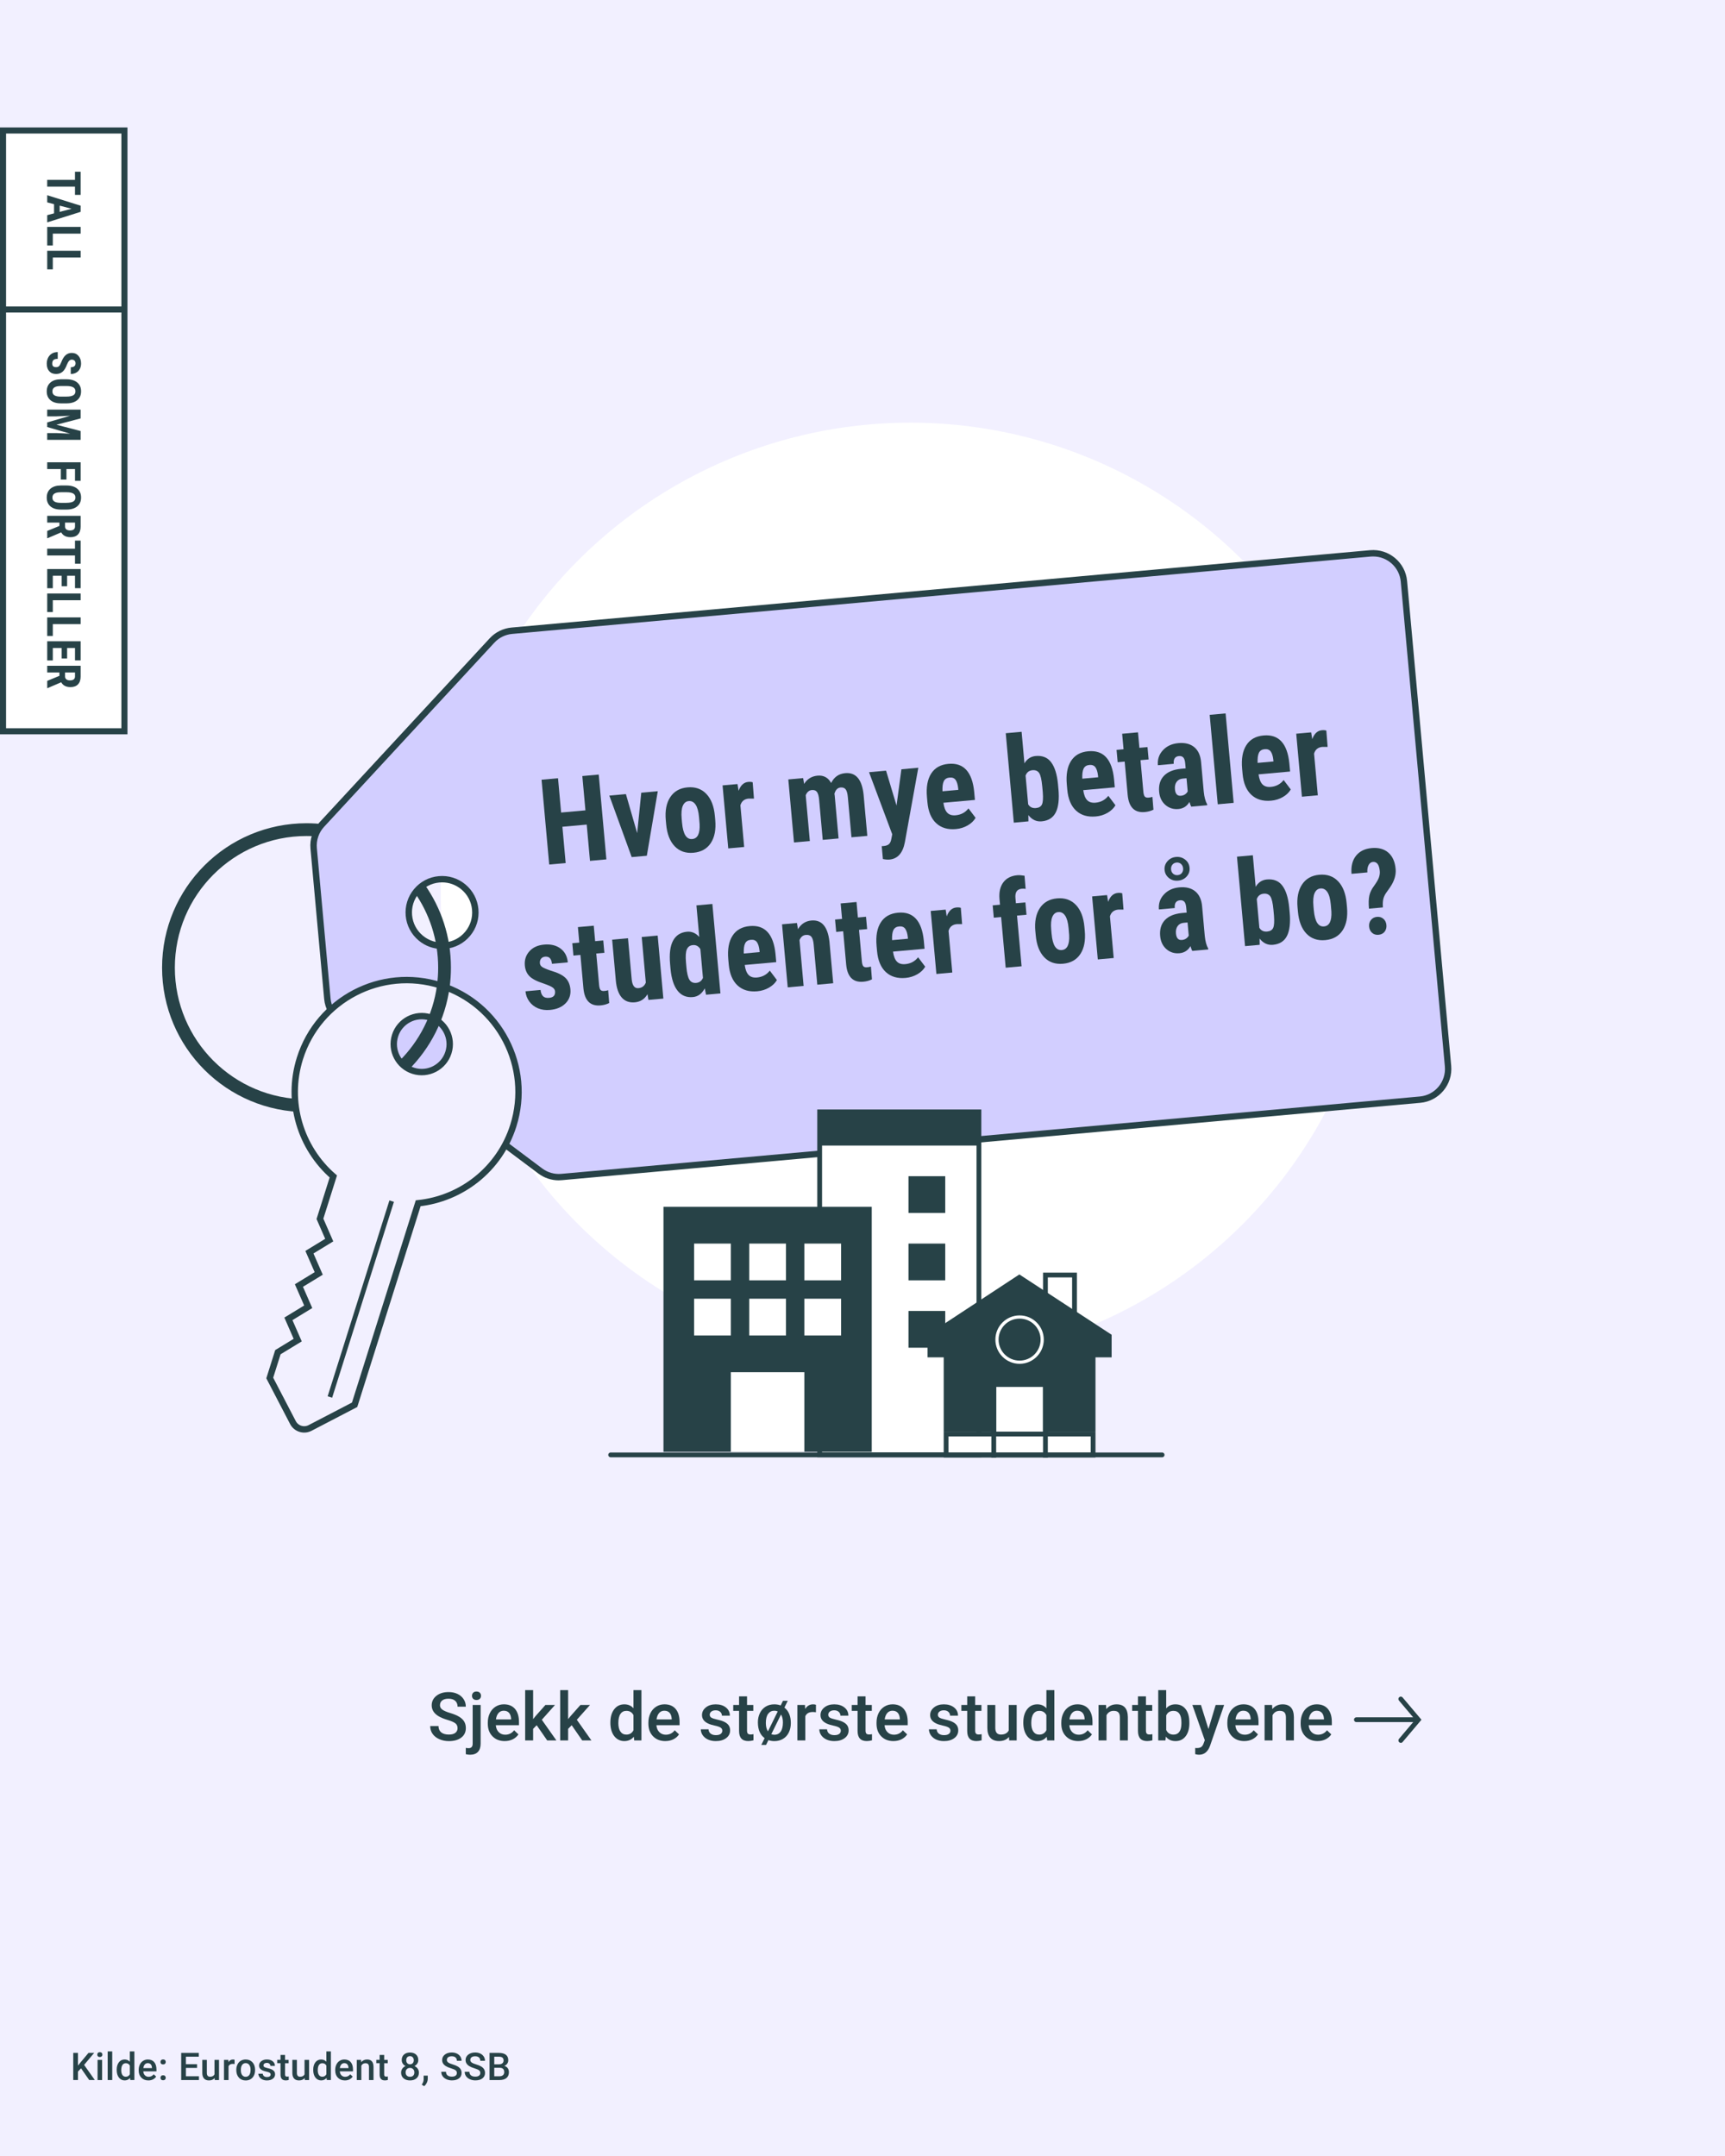<?xml version="1.0" encoding="UTF-8"?>
<svg xmlns="http://www.w3.org/2000/svg" viewBox="0 0 1080 1350">
  <defs>
    <style>
      .cls-1, .cls-2, .cls-3, .cls-4, .cls-5 {
        fill: none;
      }

      .cls-6 {
        fill: #b6e8b8;
        stroke-width: 2.96px;
      }

      .cls-6, .cls-2, .cls-3, .cls-7, .cls-8, .cls-4 {
        stroke: #274247;
      }

      .cls-6, .cls-2, .cls-3, .cls-7, .cls-8, .cls-4, .cls-5 {
        stroke-miterlimit: 10;
      }

      .cls-9, .cls-8 {
        fill: #f2f0ff;
      }

      .cls-10 {
        fill: #d2ceff;
      }

      .cls-11 {
        fill: #274247;
      }

      .cls-12 {
        fill: #274247;
      }

      .cls-2, .cls-7, .cls-4 {
        stroke-width: 3px;
      }

      .cls-3 {
        stroke-width: 8px;
      }

      .cls-13, .cls-7 {
        fill: #fff;
      }

      .cls-8 {
        stroke-width: 4px;
      }

      .cls-4 {
        stroke-linecap: round;
      }

      .cls-5 {
        stroke: #fff;
        stroke-width: 2px;
      }
    </style>
  </defs>
  <g id="forside">
    <rect class="cls-9" y="0" width="1080" height="1350"/>
    <g>
      <g>
        <rect class="cls-13" x="1.9" y="81.7" width="76" height="376.2"/>
        <g>
          <g>
            <path class="cls-12" d="M35.04,229.91c.85,0,1.5-.22,1.93-.65.44-.44.89-1.23,1.36-2.38.8-2.1,1.73-3.61,2.79-4.52,1.07-.92,2.33-1.38,3.79-1.38,1.76,0,3.18.63,4.25,1.87,1.07,1.25,1.6,2.84,1.6,4.76,0,1.28-.27,2.43-.81,3.43-.54,1.01-1.3,1.78-2.29,2.32-.99.54-2.11.81-3.36.81v-4.21c.98,0,1.72-.21,2.23-.63.51-.42.77-1.02.77-1.8,0-.74-.22-1.31-.65-1.72-.44-.41-1.02-.62-1.76-.62-.57,0-1.09.23-1.56.69-.46.46-.95,1.27-1.44,2.44-.74,2.04-1.64,3.52-2.72,4.45s-2.44,1.39-4.09,1.39c-1.82,0-3.24-.58-4.27-1.74-1.03-1.16-1.54-2.73-1.54-4.73,0-1.35.28-2.58.83-3.69.56-1.11,1.35-1.98,2.39-2.61,1.03-.63,2.26-.94,3.66-.94v4.24c-1.21,0-2.08.23-2.63.7-.55.47-.82,1.24-.82,2.3,0,1.48.78,2.21,2.34,2.21Z"/>
            <path class="cls-12" d="M38.13,252.57c-2.81,0-4.98-.66-6.54-1.99-1.55-1.33-2.33-3.17-2.33-5.52s.77-4.19,2.31-5.53c1.54-1.34,3.69-2.02,6.46-2.04h3.58c2.87,0,5.12.67,6.73,2,1.61,1.33,2.42,3.18,2.42,5.54s-.79,4.16-2.38,5.5c-1.58,1.34-3.81,2.02-6.67,2.04h-3.58ZM41.64,248.33c1.89,0,3.29-.27,4.21-.8s1.38-1.37,1.38-2.5-.44-1.95-1.33-2.48c-.89-.54-2.23-.81-4.04-.83h-3.72c-1.83,0-3.18.27-4.04.82-.87.55-1.3,1.39-1.3,2.53s.42,1.92,1.27,2.46c.85.54,2.16.81,3.94.82h3.63Z"/>
            <path class="cls-12" d="M50.47,262l-15.13,3.95,15.13,3.94v5.52h-20.92v-4.24h5.66l8.72.39-14.38-4.18v-2.87l14.38-4.18-8.72.39h-5.66v-4.22h20.92v5.52Z"/>
          </g>
          <g>
            <path class="cls-12" d="M38.09,300.26v-6.56h-8.53v-4.22h20.92v11.58h-3.52v-7.35h-5.36v6.56h-3.5Z"/>
            <path class="cls-12" d="M38.13,319.07c-2.81,0-4.98-.66-6.54-1.99-1.55-1.33-2.33-3.17-2.33-5.52s.77-4.19,2.31-5.53c1.54-1.34,3.69-2.02,6.46-2.04h3.58c2.87,0,5.12.67,6.73,2,1.61,1.33,2.42,3.18,2.42,5.54s-.79,4.16-2.38,5.5c-1.58,1.34-3.81,2.02-6.67,2.04h-3.58ZM41.64,314.84c1.89,0,3.29-.27,4.21-.8s1.38-1.37,1.38-2.5-.44-1.95-1.33-2.48c-.89-.54-2.23-.81-4.04-.83h-3.72c-1.83,0-3.18.27-4.04.82-.87.55-1.3,1.39-1.3,2.53s.42,1.92,1.27,2.46c.85.54,2.16.81,3.94.82h3.63Z"/>
            <path class="cls-12" d="M37.2,329.32v-2.1h-7.64v-4.22h20.92v6.74c0,2.12-.55,3.75-1.64,4.9-1.1,1.15-2.66,1.73-4.68,1.73-2.78,0-4.72-1.01-5.83-3.03l-8.56,3.66h-.2v-4.54l7.64-3.15ZM40.72,327.22v2.4c0,.84.28,1.47.84,1.9.56.42,1.31.63,2.25.63,2.1,0,3.15-.82,3.15-2.46v-2.47h-6.23Z"/>
            <path class="cls-12" d="M46.95,352.99v-5.17h-17.4v-4.24h17.4v-5.08h3.52v14.49h-3.52Z"/>
            <path class="cls-12" d="M38.61,367.1v-6.58h-5.55v7.79h-3.5v-12.01h20.92v11.98h-3.52v-7.76h-4.94v6.58h-3.4Z"/>
            <path class="cls-12" d="M33.06,375.84v7.41h-3.5v-11.63h20.92v4.22h-17.41Z"/>
            <path class="cls-12" d="M33.06,390.8v7.41h-3.5v-11.63h20.92v4.22h-17.41Z"/>
            <path class="cls-12" d="M38.61,412.34v-6.58h-5.55v7.79h-3.5v-12.01h20.92v11.98h-3.52v-7.76h-4.94v6.58h-3.4Z"/>
            <path class="cls-12" d="M37.2,423.19v-2.1h-7.64v-4.22h20.92v6.74c0,2.12-.55,3.75-1.64,4.9-1.1,1.15-2.66,1.73-4.68,1.73-2.78,0-4.72-1.01-5.83-3.03l-8.56,3.66h-.2v-4.54l7.64-3.15ZM40.72,421.09v2.4c0,.84.28,1.47.84,1.9.56.42,1.31.63,2.25.63,2.1,0,3.15-.82,3.15-2.46v-2.47h-6.23Z"/>
          </g>
        </g>
        <g>
          <path class="cls-12" d="M46.95,122.03v-5.17h-17.4v-4.24h17.4v-5.08h3.52v14.49h-3.52Z"/>
          <path class="cls-12" d="M33.84,133.6v-5.76l-4.28-1.12v-4.47l20.92,6.54v3.86l-20.92,6.58v-4.51l4.28-1.12ZM37.36,128.76v3.91l7.45-1.95-7.45-1.95Z"/>
          <path class="cls-12" d="M33.06,146.29v7.41h-3.5v-11.63h20.92v4.22h-17.41Z"/>
          <path class="cls-12" d="M33.06,161.25v7.41h-3.5v-11.63h20.92v4.22h-17.41Z"/>
        </g>
        <path class="cls-12" d="M0,79.8v380h79.8V79.8H0ZM76,456H3.8V195.7h72.2v260.3ZM76,191.9H3.8v-108.3h72.2v108.3Z"/>
      </g>
      <rect class="cls-1" x="0" y="0" width="79.8" height="79.8"/>
    </g>
  </g>
  <g id="forside-2" data-name="forside">
    <path class="cls-3" d="M252.81,667.23c-13.38,13.28-31.07,22.22-50.8,24.52"/>
    <path class="cls-3" d="M202.01,691.75c-3.32.39-6.69.59-10.11.59-47.74,0-86.43-38.7-86.43-86.43s38.7-86.43,86.43-86.43c29.2,0,55.02,14.48,70.67,36.66"/>
    <circle class="cls-13" cx="570.01" cy="558.71" r="294.06"/>
    <g>
      <g>
        <path class="cls-10" d="M857.98,346.51l-537.52,48.44c-4.76.43-9.19,2.61-12.43,6.12l-106.6,115.29c-3.71,4.02-5.55,9.42-5.05,14.86l8.57,94.14c.5,5.45,3.28,10.43,7.65,13.71l125.66,94.16c3.82,2.87,8.57,4.21,13.33,3.78l537.52-48.44c10.62-.97,18.45-10.36,17.48-20.98l-27.62-303.59c-.97-10.62-10.36-18.45-20.98-17.48ZM297.53,569.48c1.04,11.47-7.41,21.61-18.88,22.65-11.47,1.04-21.61-7.41-22.65-18.88-1.04-11.47,7.41-21.61,18.88-22.65,11.47-1.04,21.61,7.41,22.65,18.88Z"/>
        <path class="cls-12" d="M349.83,739.08c-4.59,0-9.07-1.48-12.77-4.26l-125.66-94.16c-4.82-3.61-7.9-9.13-8.45-15.13l-8.57-94.13c-.55-6,1.49-11.98,5.58-16.4l106.6-115.29c3.59-3.88,8.46-6.28,13.72-6.76l537.52-48.44c11.7-1.04,22.09,7.59,23.16,19.29l27.62,303.58c1.06,11.7-7.59,22.09-19.29,23.16l-537.52,48.44c-.65.06-1.29.09-1.94.09ZM859.75,348.43c-.52,0-1.05.02-1.58.07h0l-537.52,48.44c-4.27.39-8.23,2.34-11.14,5.49l-106.6,115.29c-3.32,3.59-4.97,8.45-4.53,13.32l8.57,94.14c.44,4.87,2.94,9.35,6.86,12.29l125.66,94.16c3.43,2.57,7.68,3.77,11.95,3.39l537.52-48.44c9.51-.87,16.54-9.3,15.67-18.81l-27.62-303.58c-.82-8.98-8.39-15.75-17.23-15.75ZM276.73,594.22c-5.33,0-10.44-1.84-14.59-5.3-4.69-3.91-7.58-9.41-8.13-15.48-.55-6.08,1.29-12.01,5.2-16.7,3.91-4.69,9.41-7.58,15.49-8.13,6.08-.55,12.01,1.29,16.7,5.2s7.58,9.41,8.13,15.48c.55,6.08-1.29,12.01-5.2,16.7-3.91,4.69-9.41,7.58-15.49,8.13-.71.06-1.41.1-2.11.1ZM276.8,552.51c-.58,0-1.16.03-1.74.08-5.01.46-9.55,2.84-12.77,6.71-3.22,3.87-4.75,8.76-4.29,13.78.46,5.01,2.84,9.55,6.71,12.77,3.87,3.22,8.76,4.76,13.77,4.29,5.01-.46,9.55-2.84,12.77-6.71,3.22-3.87,4.75-8.76,4.29-13.78s-2.84-9.55-6.71-12.77c-3.42-2.85-7.64-4.37-12.03-4.37Z"/>
      </g>
      <g>
        <path class="cls-11" d="M379.65,538.11l-10.27.93-2.05-22.72-15.22,1.37,2.05,22.72-10.31.93-4.79-53.11,10.31-.93,1.94,21.48,15.22-1.37-1.94-21.48,10.27-.93,4.79,53.11Z"/>
        <path class="cls-11" d="M398.93,521.67l2.56-25.31,10.34-.93-6.86,40.4-9.47.85-14.01-38.52,10.38-.94,7.05,24.44Z"/>
        <path class="cls-11" d="M416.84,513.58c-.54-5.98.39-10.8,2.8-14.44,2.4-3.65,6-5.69,10.8-6.12,4.84-.44,8.77.93,11.79,4.09,3.02,3.16,4.8,7.75,5.34,13.79l.23,2.52c.54,6.01-.38,10.82-2.76,14.44-2.38,3.62-6,5.65-10.84,6.09-4.86.44-8.8-.92-11.8-4.07-3.01-3.15-4.78-7.74-5.32-13.77l-.23-2.52ZM427.03,515.28c.64,7.05,2.76,10.42,6.39,10.09,3.34-.3,4.88-3.41,4.6-9.31l-.36-4.34c-.32-3.6-1.04-6.22-2.16-7.88-1.12-1.65-2.55-2.4-4.3-2.24-1.68.15-2.92,1.14-3.71,2.96-.79,1.82-1.02,4.54-.7,8.13l.23,2.59Z"/>
        <path class="cls-11" d="M472.05,500.04h-3.32c-2.71.25-4.44,1.66-5.17,4.22l2.35,26.08-9.96.9-3.56-39.46,9.36-.84.67,4.24c1.27-3.47,3.28-5.33,6.04-5.58,1.12-.1,2.05-.02,2.78.23l.81,10.22Z"/>
        <path class="cls-11" d="M502.84,487.23l.61,3.62c1.96-3.12,4.76-4.84,8.41-5.17,3.79-.34,6.62,1.19,8.51,4.6,1.85-3.75,4.79-5.8,8.81-6.16,6.64-.6,10.47,3.87,11.5,13.41l2.33,25.86-9.92.89-2.27-25.2c-.21-2.29-.66-3.89-1.35-4.81-.7-.92-1.77-1.31-3.22-1.18-1.85.17-3.12,1.47-3.82,3.91l.18,1.23,2.41,26.77-9.92.89-2.26-25.13c-.2-2.26-.64-3.87-1.32-4.83-.68-.96-1.76-1.37-3.26-1.23-1.71.15-2.98,1.24-3.81,3.25l2.58,28.67-9.92.89-3.56-39.46,9.29-.84Z"/>
        <path class="cls-11" d="M561.31,504.43l3.04-22.74,10.59-.95-8.39,46.5c-1.27,6.86-4.49,10.52-9.65,10.98-1.19.11-2.57,0-4.13-.33l-.73-8.06,1.16-.07c1.54-.14,2.68-.55,3.41-1.24.73-.69,1.22-1.82,1.48-3.39l.53-2.73-14.53-38.88,10.66-.96,6.57,21.88Z"/>
        <path class="cls-11" d="M598.49,519.13c-5.1.46-9.21-.76-12.35-3.67-3.14-2.9-4.97-7.3-5.5-13.18l-.28-3.14c-.56-6.22.32-11.14,2.63-14.76s5.91-5.64,10.8-6.08c4.77-.43,8.5.83,11.19,3.78s4.34,7.53,4.95,13.74l.46,5.06-19.74,1.78c.4,2.92,1.22,5,2.44,6.26,1.22,1.26,2.98,1.78,5.27,1.57,3.32-.3,5.98-1.73,7.99-4.29l4.45,5.89c-1.06,1.86-2.7,3.44-4.91,4.73-2.22,1.29-4.68,2.06-7.39,2.3ZM590.07,495.47l9.92-.89-.08-.95c-.26-2.35-.79-4.11-1.6-5.26-.81-1.15-2.08-1.65-3.81-1.49-1.73.16-2.93.91-3.6,2.27-.67,1.36-.94,3.47-.83,6.33Z"/>
        <path class="cls-11" d="M662.67,494c.58,6.4.03,11.28-1.65,14.66-1.68,3.37-4.62,5.25-8.83,5.63-3.3.3-6.08-1.01-8.34-3.92l.04,3.93-9.15.83-5.05-56.02,9.92-.89,1.78,19.77c1.63-2.79,3.98-4.33,7.04-4.61,4.21-.38,7.44.93,9.69,3.93,2.25,3,3.67,7.55,4.27,13.68l.27,3.03ZM652.52,492.31c-.38-4.16-1.01-6.91-1.91-8.27-.9-1.35-2.31-1.94-4.22-1.77-2.08.19-3.51,1.31-4.29,3.37l1.62,17.98c1.05,1.77,2.68,2.55,4.88,2.35,1.89-.17,3.15-.93,3.77-2.29.62-1.35.79-3.89.5-7.62l-.34-3.76Z"/>
        <path class="cls-11" d="M686.05,511.24c-5.1.46-9.21-.76-12.35-3.67-3.14-2.9-4.97-7.3-5.5-13.18l-.28-3.14c-.56-6.22.31-11.14,2.63-14.76,2.31-3.62,5.91-5.64,10.8-6.08,4.77-.43,8.5.83,11.19,3.78,2.69,2.95,4.34,7.53,4.95,13.74l.46,5.06-19.74,1.78c.4,2.92,1.22,5,2.44,6.26,1.22,1.26,2.98,1.78,5.27,1.58,3.32-.3,5.98-1.73,7.99-4.29l4.46,5.89c-1.06,1.86-2.7,3.44-4.91,4.73-2.22,1.29-4.68,2.06-7.39,2.3ZM677.62,487.58l9.92-.89-.08-.95c-.26-2.35-.79-4.11-1.61-5.26-.81-1.15-2.08-1.65-3.81-1.5-1.73.16-2.93.91-3.6,2.27-.67,1.36-.94,3.47-.83,6.33Z"/>
        <path class="cls-11" d="M712.49,458.56l.87,9.7,5.08-.46.7,7.73-5.08.46,1.77,19.62c.14,1.56.44,2.61.9,3.16.46.55,1.28.77,2.45.66.96-.09,1.73-.24,2.33-.47l.65,8.03c-1.62.81-3.42,1.3-5.38,1.48-6.41.58-9.99-2.95-10.75-10.59l-1.89-21-4.38.4-.7-7.73,4.38-.4-.88-9.7,9.92-.89Z"/>
        <path class="cls-11" d="M745.82,505.12c-.33-.58-.71-1.58-1.12-2.99-1.55,2.69-3.84,4.17-6.88,4.44-3.18.29-5.91-.57-8.2-2.57-2.29-2-3.59-4.74-3.9-8.21-.37-4.13.61-7.45,2.94-9.94,2.33-2.49,5.88-3.97,10.65-4.45l3.02-.27-.29-3.17c-.16-1.78-.57-3-1.21-3.68-.65-.68-1.54-.97-2.66-.87-2.48.22-3.58,1.84-3.31,4.86l-9.92.89c-.33-3.65.72-6.77,3.13-9.38,2.42-2.61,5.63-4.09,9.66-4.46,4.16-.38,7.48.46,9.96,2.5,2.48,2.04,3.91,5.16,4.29,9.34l1.67,18.57c.35,3.4,1.06,6.02,2.12,7.86l.06.62-9.99.9ZM739.3,498.28c1.1-.1,2.01-.41,2.74-.95.73-.53,1.25-1.13,1.57-1.8l-.74-8.21-2.38.21c-1.68.15-2.96.83-3.83,2.04-.87,1.21-1.22,2.75-1.05,4.62.26,2.92,1.49,4.28,3.69,4.08Z"/>
        <path class="cls-11" d="M772.38,502.72l-9.96.9-5.05-56.02,9.96-.9,5.05,56.02Z"/>
        <path class="cls-11" d="M795.81,501.35c-5.1.46-9.21-.76-12.35-3.67-3.14-2.9-4.97-7.3-5.5-13.18l-.28-3.14c-.56-6.22.31-11.14,2.63-14.76,2.31-3.62,5.91-5.64,10.8-6.08,4.77-.43,8.5.83,11.19,3.78s4.34,7.53,4.95,13.74l.46,5.06-19.74,1.78c.4,2.92,1.22,5,2.44,6.26,1.22,1.26,2.98,1.78,5.27,1.58,3.32-.3,5.98-1.73,7.99-4.29l4.46,5.89c-1.06,1.86-2.7,3.44-4.91,4.73-2.22,1.29-4.68,2.06-7.39,2.3ZM787.38,477.69l9.92-.89-.08-.95c-.26-2.35-.79-4.11-1.61-5.26-.81-1.15-2.08-1.65-3.81-1.5-1.73.16-2.93.91-3.6,2.27s-.94,3.47-.83,6.33Z"/>
        <path class="cls-11" d="M831.21,467.68h-3.32c-2.71.25-4.44,1.66-5.17,4.22l2.35,26.08-9.96.9-3.56-39.46,9.36-.84.67,4.24c1.27-3.47,3.28-5.33,6.04-5.58,1.12-.1,2.05-.02,2.78.23l.81,10.22Z"/>
        <path class="cls-11" d="M347.51,620.71c-.08-.88-.55-1.65-1.43-2.32-.87-.67-2.76-1.51-5.65-2.52-4.25-1.36-7.22-2.89-8.92-4.6s-2.67-3.94-2.92-6.69c-.31-3.45.63-6.41,2.82-8.88,2.19-2.46,5.27-3.88,9.22-4.23,4.16-.38,7.59.44,10.3,2.46,2.7,2.01,4.22,4.9,4.56,8.67l-9.92.89c-.29-3.21-1.72-4.7-4.29-4.47-1.05.09-1.89.51-2.5,1.25-.62.74-.87,1.72-.76,2.94.08.88.52,1.61,1.33,2.21.81.6,2.66,1.4,5.55,2.39,4.18,1.19,7.2,2.67,9.04,4.42,1.84,1.76,2.9,4.16,3.18,7.2.32,3.53-.7,6.47-3.06,8.84-2.36,2.37-5.6,3.74-9.74,4.11-2.78.25-5.29-.09-7.52-1.03-2.23-.94-4.04-2.36-5.42-4.27s-2.18-4.03-2.39-6.37l9.43-.85c.21,1.8.73,3.11,1.57,3.94.84.83,2.13,1.17,3.86,1.01,2.67-.24,3.88-1.61,3.66-4.12Z"/>
        <path class="cls-11" d="M371.74,579.63l.87,9.7,5.08-.46.7,7.73-5.08.46,1.77,19.62c.14,1.56.44,2.61.9,3.16.46.55,1.28.77,2.45.66.96-.09,1.73-.24,2.33-.47l.65,8.03c-1.62.81-3.42,1.3-5.38,1.48-6.41.58-9.99-2.95-10.75-10.59l-1.89-21-4.38.39-.7-7.73,4.38-.39-.87-9.7,9.92-.89Z"/>
        <path class="cls-11" d="M405.38,622.52c-1.8,3.08-4.43,4.77-7.88,5.09-3.48.31-6.24-.69-8.26-3.02-2.02-2.33-3.25-5.88-3.68-10.64l-2.3-25.57,9.92-.89,2.33,25.82c.39,3.84,1.79,5.65,4.2,5.43,2.27-.2,3.81-1.37,4.63-3.51l-2.57-28.52,9.99-.9,3.56,39.46-9.33.84-.61-3.59Z"/>
        <path class="cls-11" d="M419.54,603.78c-.58-6.47.03-11.39,1.85-14.76,1.82-3.38,4.74-5.25,8.76-5.61,2.92-.26,5.47.83,7.65,3.28l-1.78-19.77,9.99-.9,5.05,56.02-9.01.81-.82-3.97c-1.75,3.34-4.23,5.16-7.43,5.45-3.97.36-7.15-.95-9.53-3.92-2.38-2.97-3.87-7.52-4.46-13.64l-.27-2.99ZM429.73,605.47c.35,3.89.99,6.57,1.93,8.04.93,1.47,2.35,2.12,4.24,1.95,1.96-.18,3.37-1.22,4.21-3.14l-1.62-18.02c-1.16-1.86-2.72-2.7-4.68-2.52-1.82.16-3.09,1.05-3.79,2.66-.7,1.61-.88,4.37-.53,8.28l.25,2.74Z"/>
        <path class="cls-11" d="M474.1,620.7c-5.1.46-9.21-.76-12.35-3.67-3.14-2.9-4.97-7.3-5.5-13.18l-.28-3.14c-.56-6.23.31-11.14,2.63-14.76,2.31-3.62,5.91-5.64,10.8-6.08,4.77-.43,8.5.83,11.19,3.78,2.69,2.95,4.34,7.53,4.95,13.74l.46,5.06-19.74,1.78c.4,2.92,1.22,5,2.44,6.26,1.22,1.26,2.98,1.78,5.27,1.58,3.32-.3,5.98-1.73,7.99-4.29l4.45,5.89c-1.06,1.86-2.7,3.44-4.91,4.73-2.22,1.29-4.68,2.06-7.39,2.3ZM465.68,597.05l9.92-.89-.09-.95c-.26-2.35-.79-4.11-1.6-5.26-.81-1.15-2.08-1.65-3.81-1.49-1.73.16-2.93.91-3.6,2.27-.67,1.36-.94,3.47-.83,6.33Z"/>
        <path class="cls-11" d="M498.96,577.94l.63,3.88c1.97-3.29,4.76-5.1,8.38-5.43,6.52-.59,10.31,3.86,11.35,13.35l2.34,25.93-9.96.9-2.27-25.17c-.2-2.24-.67-3.83-1.4-4.78-.73-.95-1.91-1.35-3.52-1.21-1.8.16-3.12,1.25-3.95,3.26l2.58,28.67-9.96.9-3.56-39.46,9.33-.84Z"/>
        <path class="cls-11" d="M536.25,564.8l.87,9.7,5.08-.46.7,7.73-5.08.46,1.77,19.62c.14,1.56.44,2.61.9,3.16.46.55,1.28.77,2.45.66.96-.09,1.73-.24,2.33-.47l.65,8.03c-1.62.81-3.42,1.3-5.38,1.48-6.41.58-9.99-2.95-10.75-10.59l-1.89-21-4.38.4-.7-7.73,4.38-.4-.87-9.7,9.92-.89Z"/>
        <path class="cls-11" d="M566.95,612.33c-5.1.46-9.21-.76-12.35-3.67-3.14-2.9-4.97-7.3-5.5-13.18l-.28-3.14c-.56-6.23.31-11.14,2.63-14.76,2.31-3.62,5.91-5.64,10.8-6.08,4.77-.43,8.5.83,11.19,3.78,2.69,2.95,4.34,7.53,4.95,13.74l.46,5.06-19.74,1.78c.4,2.92,1.22,5,2.44,6.26,1.22,1.26,2.98,1.78,5.27,1.58,3.32-.3,5.98-1.73,7.99-4.29l4.45,5.89c-1.06,1.86-2.69,3.44-4.91,4.73-2.22,1.29-4.68,2.06-7.39,2.3ZM558.53,588.68l9.92-.89-.08-.95c-.26-2.35-.79-4.11-1.61-5.26-.81-1.15-2.08-1.65-3.81-1.49-1.73.16-2.93.91-3.6,2.27-.67,1.36-.94,3.47-.83,6.32Z"/>
        <path class="cls-11" d="M602.36,578.66h-3.32c-2.71.25-4.44,1.66-5.17,4.22l2.35,26.08-9.96.9-3.56-39.46,9.36-.84.67,4.24c1.27-3.47,3.28-5.33,6.04-5.58,1.12-.1,2.05-.02,2.78.23l.82,10.22Z"/>
        <path class="cls-11" d="M629.65,605.95l-2.86-31.73-4.59.41-.7-7.73,4.59-.41-.32-3.54c-.37-4.35.43-7.84,2.4-10.46s4.88-4.1,8.74-4.45c1.17-.11,2.69,0,4.55.32l.67,8.25c-.7-.16-1.51-.2-2.45-.11-2.95.27-4.25,2.22-3.92,5.87l.29,3.21,5.93-.53.7,7.73-5.93.53,2.86,31.73-9.96.9Z"/>
        <path class="cls-11" d="M648.21,583.1c-.54-5.98.39-10.8,2.8-14.45,2.41-3.65,6-5.69,10.8-6.12,4.84-.44,8.77.93,11.79,4.08,3.02,3.16,4.8,7.75,5.34,13.79l.23,2.52c.54,6.01-.38,10.82-2.76,14.44-2.38,3.62-6,5.65-10.83,6.09-4.86.44-8.8-.92-11.8-4.06-3.01-3.15-4.78-7.74-5.32-13.77l-.23-2.52ZM658.4,584.79c.64,7.05,2.76,10.41,6.39,10.09,3.34-.3,4.88-3.41,4.6-9.31l-.36-4.34c-.32-3.6-1.04-6.22-2.16-7.88-1.12-1.65-2.55-2.4-4.3-2.24-1.68.15-2.92,1.14-3.71,2.96-.79,1.82-1.02,4.54-.7,8.13l.23,2.59Z"/>
        <path class="cls-11" d="M703.42,569.56h-3.32c-2.71.25-4.44,1.66-5.17,4.22l2.35,26.08-9.96.9-3.56-39.46,9.36-.84.67,4.24c1.27-3.47,3.28-5.33,6.04-5.58,1.12-.1,2.05-.02,2.78.23l.81,10.22Z"/>
        <path class="cls-11" d="M746.46,595.42c-.33-.58-.71-1.58-1.12-2.99-1.55,2.69-3.84,4.17-6.88,4.44-3.18.29-5.91-.57-8.2-2.57-2.29-2-3.59-4.74-3.9-8.21-.37-4.13.61-7.45,2.94-9.94,2.33-2.49,5.88-3.97,10.65-4.45l3.02-.27-.29-3.17c-.16-1.78-.57-3-1.21-3.68-.65-.68-1.54-.96-2.66-.86-2.48.22-3.58,1.84-3.31,4.86l-9.92.89c-.33-3.65.71-6.77,3.13-9.38,2.42-2.61,5.63-4.09,9.66-4.46,4.16-.38,7.48.46,9.96,2.5,2.48,2.04,3.91,5.16,4.29,9.34l1.67,18.57c.35,3.4,1.06,6.02,2.12,7.86l.06.62-9.99.9ZM729.13,544.77c-.19-2.09.41-3.93,1.8-5.51s3.17-2.47,5.34-2.67c2.15-.19,4.06.35,5.72,1.64,1.66,1.29,2.58,3,2.78,5.14.19,2.07-.41,3.87-1.77,5.42-1.37,1.55-3.16,2.42-5.38,2.62-2.27.2-4.2-.35-5.8-1.65s-2.49-2.96-2.68-4.98ZM737.3,547.97c1.17-.11,2.06-.56,2.67-1.38s.87-1.77.77-2.86c-.1-1.12-.53-2.03-1.29-2.73-.76-.7-1.71-1-2.86-.9-1.1.1-1.96.56-2.6,1.37-.63.82-.9,1.8-.8,2.94.1,1.14.54,2.05,1.32,2.71.78.67,1.71.95,2.78.85ZM739.94,588.58c1.1-.1,2.01-.41,2.74-.95.73-.53,1.25-1.13,1.57-1.8l-.74-8.21-2.38.21c-1.68.15-2.96.83-3.83,2.04-.87,1.21-1.22,2.75-1.05,4.62.26,2.92,1.49,4.28,3.69,4.08Z"/>
        <path class="cls-11" d="M807.44,571.32c.58,6.4.03,11.28-1.65,14.65-1.68,3.37-4.62,5.25-8.83,5.63-3.3.3-6.08-1.01-8.34-3.92l.04,3.93-9.15.82-5.05-56.02,9.92-.89,1.78,19.77c1.63-2.79,3.98-4.33,7.04-4.61,4.21-.38,7.44.93,9.69,3.93,2.25,3,3.67,7.55,4.27,13.68l.27,3.03ZM797.28,569.63c-.38-4.16-1.01-6.91-1.91-8.27-.9-1.35-2.31-1.94-4.23-1.77-2.08.19-3.51,1.31-4.29,3.37l1.62,17.98c1.05,1.77,2.68,2.55,4.88,2.35,1.89-.17,3.15-.93,3.77-2.29.62-1.36.79-3.89.5-7.62l-.34-3.76Z"/>
        <path class="cls-11" d="M812.38,568.31c-.54-5.98.39-10.8,2.8-14.45,2.41-3.65,6-5.69,10.8-6.12,4.84-.44,8.77.93,11.79,4.08,3.02,3.16,4.8,7.75,5.34,13.79l.23,2.52c.54,6.01-.38,10.82-2.76,14.44-2.38,3.62-6,5.65-10.84,6.09-4.86.44-8.8-.92-11.8-4.06-3.01-3.15-4.78-7.74-5.32-13.77l-.23-2.52ZM822.57,570c.64,7.05,2.77,10.42,6.39,10.09,3.34-.3,4.88-3.41,4.6-9.31l-.36-4.34c-.33-3.6-1.04-6.22-2.16-7.88-1.12-1.65-2.55-2.4-4.3-2.24-1.68.15-2.92,1.14-3.71,2.96-.79,1.82-1.02,4.54-.7,8.13l.23,2.59Z"/>
        <path class="cls-11" d="M857.1,568.98c-.31-3.4-.23-6.14.23-8.2.46-2.06,1.44-4.08,2.94-6.06,1.57-2.18,2.59-3.93,3.06-5.28.47-1.34.64-2.67.53-3.98-.37-4.06-1.81-5.98-4.34-5.75-1.12.1-2.01.75-2.65,1.93-.65,1.19-.91,2.73-.78,4.63l-9.92.89c-.38-4.72.56-8.5,2.82-11.32,2.26-2.83,5.51-4.43,9.76-4.81,4.35-.39,7.84.56,10.48,2.86,2.63,2.3,4.16,5.71,4.56,10.24.34,3.74-.82,7.55-3.46,11.42l-2.6,3.69c-.85,1.28-1.42,2.57-1.7,3.88-.28,1.31-.35,3-.21,5.07l-8.7.78ZM857.19,580.22c-.15-1.65.24-3.05,1.16-4.19.92-1.14,2.17-1.78,3.73-1.92,1.61-.15,2.97.27,4.07,1.23,1.1.97,1.72,2.27,1.87,3.89.14,1.6-.23,2.99-1.11,4.14-.89,1.16-2.16,1.81-3.82,1.96-1.64.15-3-.27-4.07-1.25-1.08-.98-1.69-2.27-1.83-3.88Z"/>
      </g>
    </g>
    <g>
      <g>
        <rect class="cls-7" x="513.18" y="696.22" width="99.71" height="214.77"/>
        <rect class="cls-12" x="513.18" y="696.22" width="99.71" height="21.09"/>
        <rect class="cls-12" x="568.79" y="820.87" width="23.01" height="23.01"/>
        <rect class="cls-12" x="568.79" y="778.68" width="23.01" height="23.01"/>
        <rect class="cls-12" x="568.79" y="736.49" width="23.01" height="23.01"/>
        <rect class="cls-12" x="415.39" y="755.67" width="130.4" height="153.41"/>
        <rect class="cls-13" x="457.57" y="859.22" width="46.02" height="49.86"/>
        <rect class="cls-13" x="434.56" y="813.2" width="23.01" height="23.01"/>
        <rect class="cls-13" x="434.56" y="778.68" width="23.01" height="23.01"/>
        <rect class="cls-13" x="469.08" y="813.2" width="23.01" height="23.01"/>
        <rect class="cls-13" x="469.08" y="778.68" width="23.01" height="23.01"/>
        <rect class="cls-13" x="503.59" y="813.2" width="23.01" height="23.01"/>
        <rect class="cls-13" x="503.59" y="778.68" width="23.01" height="23.01"/>
      </g>
      <g>
        <rect class="cls-7" x="654.53" y="798.37" width="18.2" height="30.33"/>
        <polygon class="cls-12" points="685.87 896.43 685.87 849.93 695.98 849.93 695.98 835.77 638.21 798 580.73 835.77 580.73 849.93 590.84 849.93 590.84 896.43 685.87 896.43"/>
        <polyline class="cls-7" points="622.18 912.61 622.18 866.88 654.53 866.88 654.53 912.61"/>
        <g>
          <rect class="cls-13" x="592.34" y="897.93" width="92.03" height="13.18"/>
          <path class="cls-12" d="M682.87,899.43v10.18h-89.03v-10.18h89.03M685.87,896.43h-95.03v16.18h95.03v-16.18h0Z"/>
        </g>
        <circle class="cls-5" cx="638.35" cy="838.81" r="14.15"/>
        <polyline class="cls-2" points="622.18 912.61 622.18 866.88 654.53 866.88 654.53 912.61"/>
      </g>
      <line class="cls-4" x1="382.32" y1="910.99" x2="727.58" y2="910.99"/>
    </g>
    <path class="cls-3" d="M262.57,556.13c9.93,14.07,15.76,31.24,15.76,49.77,0,3.97-.27,7.87-.78,11.7"/>
    <g>
      <path class="cls-8" d="M275.65,616.97c36.89,11.64,57.36,50.97,45.73,87.86-8.66,27.45-32.65,45.79-59.56,48.6l-39.8,126.19-27.89,14.51c-3.9,2.03-8.71.51-10.73-3.39l-14.51-27.89,5.1-16.17,12.4-7.56-5.82-13.31,12.4-7.56-5.82-13.31,12.4-7.56-5.82-13.31,12.4-7.57-5.81-13.32s5.88-18.65,8.37-26.53c-20.43-17.74-29.55-46.53-20.9-73.98,11.64-36.89,50.97-57.36,87.86-45.73ZM247.33,648.5c-2.91,9.23,2.21,19.08,11.44,21.99,9.23,2.91,19.08-2.21,21.99-11.44,2.91-9.23-2.21-19.08-11.44-21.99-9.23-2.91-19.08,2.21-21.99,11.44Z"/>
      <line class="cls-6" x1="206.54" y1="874.75" x2="245.22" y2="752.1"/>
    </g>
    <path class="cls-3" d="M277.55,617.6c-2.61,19.29-11.58,36.56-24.74,49.63"/>
    <g>
      <path class="cls-11" d="M286.47,1082.1c0-1.31-.46-2.32-1.38-3.04s-2.59-1.43-4.99-2.15-4.32-1.53-5.74-2.42c-2.72-1.71-4.08-3.94-4.08-6.69,0-2.41.98-4.39,2.94-5.95s4.51-2.34,7.64-2.34c2.08,0,3.93.38,5.56,1.15s2.91,1.86,3.83,3.27c.93,1.41,1.39,2.98,1.39,4.71h-5.17c0-1.56-.49-2.78-1.47-3.66-.98-.88-2.38-1.32-4.19-1.32-1.7,0-3.01.36-3.95,1.09s-1.4,1.74-1.4,3.04c0,1.09.51,2.01,1.52,2.74,1.01.73,2.68,1.44,5,2.13,2.32.69,4.19,1.48,5.6,2.36,1.41.88,2.44,1.89,3.1,3.04s.98,2.48.98,4.01c0,2.49-.95,4.47-2.86,5.94-1.91,1.47-4.49,2.21-7.76,2.21-2.16,0-4.15-.4-5.96-1.2-1.81-.8-3.22-1.9-4.22-3.31s-1.51-3.05-1.51-4.92h5.19c0,1.7.56,3.01,1.68,3.94s2.73,1.39,4.82,1.39c1.8,0,3.16-.37,4.07-1.1.91-.73,1.36-1.7,1.36-2.9Z"/>
      <path class="cls-11" d="M300.92,1067.6v24.16c0,2.27-.56,4-1.69,5.2-1.13,1.2-2.78,1.79-4.95,1.79-.92,0-1.8-.12-2.65-.35v-3.94c.52.12,1.11.18,1.76.18,1.65,0,2.5-.9,2.54-2.71v-24.34h4.98ZM295.51,1061.84c0-.77.24-1.4.73-1.91s1.18-.76,2.08-.76,1.6.25,2.09.76.74,1.14.74,1.91-.25,1.38-.74,1.88c-.49.5-1.19.75-2.09.75s-1.6-.25-2.08-.75c-.49-.5-.73-1.12-.73-1.88Z"/>
      <path class="cls-11" d="M316.02,1090.2c-3.16,0-5.72-.99-7.68-2.98-1.96-1.99-2.94-4.64-2.94-7.95v-.62c0-2.21.43-4.19,1.28-5.94.85-1.74,2.05-3.1,3.6-4.07s3.27-1.46,5.17-1.46c3.02,0,5.36.96,7,2.89s2.47,4.66,2.47,8.18v2.01h-14.5c.15,1.83.76,3.28,1.84,4.35s2.42,1.6,4.05,1.6c2.28,0,4.14-.92,5.58-2.77l2.69,2.56c-.89,1.33-2.07,2.36-3.56,3.09-1.48.73-3.15,1.1-4.99,1.1ZM315.42,1071.19c-1.37,0-2.47.48-3.31,1.44s-1.38,2.29-1.61,4h9.5v-.37c-.11-1.67-.55-2.93-1.33-3.78s-1.86-1.28-3.24-1.28Z"/>
      <path class="cls-11" d="M335.99,1080.27l-2.21,2.28v7.24h-4.98v-31.5h4.98v18.17l1.56-1.95,6.13-6.91h5.99l-8.24,9.25,9.13,12.94h-5.76l-6.58-9.52Z"/>
      <path class="cls-11" d="M357.91,1080.27l-2.21,2.28v7.24h-4.98v-31.5h4.98v18.17l1.56-1.95,6.13-6.91h5.99l-8.24,9.25,9.13,12.94h-5.76l-6.58-9.52Z"/>
      <path class="cls-11" d="M382.15,1078.53c0-3.42.79-6.16,2.38-8.23,1.59-2.07,3.71-3.11,6.38-3.11,2.35,0,4.25.82,5.7,2.46v-11.36h4.98v31.5h-4.51l-.25-2.3c-1.49,1.8-3.48,2.71-5.97,2.71s-4.7-1.05-6.31-3.14-2.41-4.94-2.41-8.53ZM387.14,1078.96c0,2.26.43,4.02,1.3,5.28s2.1,1.9,3.7,1.9c2.04,0,3.53-.91,4.47-2.73v-9.47c-.92-1.78-2.39-2.67-4.43-2.67-1.61,0-2.86.64-3.73,1.92-.88,1.28-1.31,3.2-1.31,5.77Z"/>
      <path class="cls-11" d="M416.57,1090.2c-3.16,0-5.72-.99-7.68-2.98-1.96-1.99-2.94-4.64-2.94-7.95v-.62c0-2.21.43-4.19,1.28-5.94.85-1.74,2.05-3.1,3.6-4.07s3.27-1.46,5.17-1.46c3.02,0,5.36.96,7,2.89s2.47,4.66,2.47,8.18v2.01h-14.5c.15,1.83.76,3.28,1.84,4.35s2.42,1.6,4.05,1.6c2.28,0,4.14-.92,5.58-2.77l2.69,2.56c-.89,1.33-2.07,2.36-3.56,3.09-1.48.73-3.15,1.1-4.99,1.1ZM415.97,1071.19c-1.37,0-2.47.48-3.31,1.44s-1.38,2.29-1.61,4h9.5v-.37c-.11-1.67-.55-2.93-1.33-3.78s-1.86-1.28-3.24-1.28Z"/>
      <path class="cls-11" d="M452.23,1083.76c0-.89-.37-1.57-1.1-2.03s-1.94-.88-3.64-1.23-3.11-.81-4.25-1.35c-2.49-1.2-3.73-2.95-3.73-5.23,0-1.91.81-3.51,2.42-4.8s3.66-1.93,6.15-1.93c2.65,0,4.8.66,6.43,1.97s2.45,3.01,2.45,5.11h-4.98c0-.96-.36-1.75-1.07-2.39-.71-.63-1.65-.95-2.83-.95-1.09,0-1.99.25-2.68.76s-1.04,1.18-1.04,2.03c0,.77.32,1.36.96,1.78s1.94.85,3.9,1.28c1.96.43,3.49.94,4.6,1.54,1.11.6,1.94,1.31,2.48,2.14s.81,1.85.81,3.04c0,2-.83,3.61-2.48,4.85s-3.82,1.86-6.5,1.86c-1.82,0-3.44-.33-4.86-.98s-2.53-1.56-3.32-2.71-1.19-2.39-1.19-3.71h4.84c.07,1.18.51,2.08,1.33,2.72.82.63,1.91.95,3.26.95s2.31-.25,2.99-.75,1.03-1.15,1.03-1.96Z"/>
      <path class="cls-11" d="M467.71,1062.2v5.39h3.92v3.69h-3.92v12.39c0,.85.17,1.46.5,1.84s.93.56,1.79.56c.57,0,1.16-.07,1.74-.21v3.86c-1.13.31-2.23.47-3.28.47-3.83,0-5.74-2.11-5.74-6.34v-12.57h-3.65v-3.69h3.65v-5.39h4.98Z"/>
      <path class="cls-11" d="M474.5,1078.49c0-2.17.43-4.13,1.29-5.88.86-1.74,2.07-3.08,3.63-4.02,1.56-.94,3.35-1.4,5.37-1.4,1.45,0,2.78.23,3.98.7l1.46-2.93h2.97l-2.09,4.27c2.68,2.09,4.02,5.33,4.02,9.7,0,2.19-.42,4.14-1.26,5.87s-2.04,3.06-3.61,4-3.37,1.42-5.42,1.42c-1.27,0-2.52-.21-3.75-.62l-1.48,3.01h-2.97l2.09-4.25c-2.82-2.05-4.22-5.34-4.22-9.86ZM479.49,1078.92c0,2.13.44,3.87,1.31,5.21l6.13-12.49c-.64-.3-1.35-.45-2.13-.45-1.63,0-2.92.65-3.88,1.94-.96,1.29-1.44,3.22-1.44,5.79ZM490.17,1078.49c0-2.02-.4-3.67-1.19-4.94l-6.07,12.33c.59.23,1.23.35,1.93.35,1.68,0,2.99-.66,3.93-1.97s1.4-3.23,1.4-5.76Z"/>
      <path class="cls-11" d="M510.84,1072.15c-.66-.11-1.33-.16-2.03-.16-2.28,0-3.82.88-4.61,2.62v15.18h-4.98v-22.19h4.76l.12,2.48c1.2-1.93,2.87-2.89,5-2.89.71,0,1.3.1,1.76.29l-.02,4.68Z"/>
      <path class="cls-11" d="M526.43,1083.76c0-.89-.37-1.57-1.1-2.03s-1.94-.88-3.64-1.23-3.11-.81-4.25-1.35c-2.49-1.2-3.73-2.95-3.73-5.23,0-1.91.81-3.51,2.42-4.8s3.66-1.93,6.15-1.93c2.65,0,4.8.66,6.43,1.97s2.45,3.01,2.45,5.11h-4.98c0-.96-.36-1.75-1.07-2.39-.71-.63-1.65-.95-2.83-.95-1.09,0-1.99.25-2.68.76s-1.04,1.18-1.04,2.03c0,.77.32,1.36.96,1.78s1.94.85,3.9,1.28c1.96.43,3.49.94,4.6,1.54,1.11.6,1.94,1.31,2.48,2.14s.81,1.85.81,3.04c0,2-.83,3.61-2.48,4.85s-3.82,1.86-6.5,1.86c-1.82,0-3.44-.33-4.86-.98s-2.53-1.56-3.32-2.71-1.19-2.39-1.19-3.71h4.84c.07,1.18.51,2.08,1.33,2.72.82.63,1.91.95,3.26.95s2.31-.25,2.99-.75,1.03-1.15,1.03-1.96Z"/>
      <path class="cls-11" d="M541.91,1062.2v5.39h3.92v3.69h-3.92v12.39c0,.85.17,1.46.5,1.84s.93.56,1.79.56c.57,0,1.16-.07,1.74-.21v3.86c-1.13.31-2.23.47-3.28.47-3.83,0-5.74-2.11-5.74-6.34v-12.57h-3.65v-3.69h3.65v-5.39h4.98Z"/>
      <path class="cls-11" d="M559.4,1090.2c-3.16,0-5.72-.99-7.68-2.98-1.96-1.99-2.94-4.64-2.94-7.95v-.62c0-2.21.43-4.19,1.28-5.94.85-1.74,2.05-3.1,3.6-4.07s3.27-1.46,5.17-1.46c3.02,0,5.36.96,7,2.89s2.47,4.66,2.47,8.18v2.01h-14.5c.15,1.83.76,3.28,1.84,4.35,1.07,1.07,2.42,1.6,4.05,1.6,2.28,0,4.14-.92,5.58-2.77l2.69,2.56c-.89,1.33-2.08,2.36-3.56,3.09-1.48.73-3.15,1.1-4.99,1.1ZM558.81,1071.19c-1.37,0-2.47.48-3.31,1.44-.84.96-1.38,2.29-1.61,4h9.5v-.37c-.11-1.67-.55-2.93-1.33-3.78s-1.86-1.28-3.24-1.28Z"/>
      <path class="cls-11" d="M595.07,1083.76c0-.89-.37-1.57-1.1-2.03-.73-.46-1.95-.88-3.64-1.23s-3.11-.81-4.25-1.35c-2.49-1.2-3.73-2.95-3.73-5.23,0-1.91.81-3.51,2.42-4.8s3.66-1.93,6.15-1.93c2.65,0,4.79.66,6.43,1.97s2.45,3.01,2.45,5.11h-4.98c0-.96-.36-1.75-1.07-2.39-.71-.63-1.65-.95-2.83-.95-1.09,0-1.99.25-2.68.76s-1.04,1.18-1.04,2.03c0,.77.32,1.36.96,1.78s1.94.85,3.9,1.28c1.96.43,3.49.94,4.6,1.54,1.11.6,1.94,1.31,2.48,2.14s.81,1.85.81,3.04c0,2-.83,3.61-2.48,4.85s-3.82,1.86-6.5,1.86c-1.82,0-3.44-.33-4.86-.98s-2.53-1.56-3.32-2.71-1.19-2.39-1.19-3.71h4.84c.07,1.18.51,2.08,1.33,2.72.82.63,1.91.95,3.26.95s2.31-.25,2.99-.75,1.03-1.15,1.03-1.96Z"/>
      <path class="cls-11" d="M610.55,1062.2v5.39h3.92v3.69h-3.92v12.39c0,.85.17,1.46.5,1.84.33.38.93.56,1.79.56.57,0,1.16-.07,1.74-.21v3.86c-1.13.31-2.23.47-3.28.47-3.83,0-5.74-2.11-5.74-6.34v-12.57h-3.65v-3.69h3.65v-5.39h4.98Z"/>
      <path class="cls-11" d="M631.71,1087.61c-1.46,1.72-3.54,2.58-6.23,2.58-2.41,0-4.23-.7-5.46-2.11-1.24-1.41-1.86-3.45-1.86-6.11v-14.38h4.98v14.31c0,2.82,1.17,4.22,3.51,4.22s4.05-.87,4.9-2.6v-15.93h4.98v22.19h-4.7l-.12-2.17Z"/>
      <path class="cls-11" d="M640.68,1078.53c0-3.42.79-6.16,2.38-8.23,1.59-2.07,3.71-3.11,6.38-3.11,2.35,0,4.25.82,5.7,2.46v-11.36h4.98v31.5h-4.51l-.25-2.3c-1.49,1.8-3.48,2.71-5.97,2.71s-4.7-1.05-6.31-3.14-2.41-4.94-2.41-8.53ZM645.66,1078.96c0,2.26.43,4.02,1.3,5.28.87,1.26,2.1,1.9,3.7,1.9,2.04,0,3.53-.91,4.47-2.73v-9.47c-.92-1.78-2.39-2.67-4.43-2.67-1.61,0-2.86.64-3.73,1.92-.88,1.28-1.31,3.2-1.31,5.77Z"/>
      <path class="cls-11" d="M675.09,1090.2c-3.16,0-5.72-.99-7.68-2.98-1.96-1.99-2.94-4.64-2.94-7.95v-.62c0-2.21.43-4.19,1.28-5.94.85-1.74,2.05-3.1,3.6-4.07s3.27-1.46,5.17-1.46c3.02,0,5.36.96,7,2.89s2.47,4.66,2.47,8.18v2.01h-14.5c.15,1.83.76,3.28,1.84,4.35,1.07,1.07,2.42,1.6,4.05,1.6,2.28,0,4.14-.92,5.58-2.77l2.69,2.56c-.89,1.33-2.08,2.36-3.56,3.09-1.48.73-3.15,1.1-4.99,1.1ZM674.49,1071.19c-1.37,0-2.47.48-3.31,1.44-.84.96-1.38,2.29-1.61,4h9.5v-.37c-.11-1.67-.55-2.93-1.33-3.78s-1.86-1.28-3.24-1.28Z"/>
      <path class="cls-11" d="M692.48,1067.6l.14,2.56c1.64-1.98,3.79-2.97,6.46-2.97,4.62,0,6.97,2.65,7.05,7.94v14.66h-4.98v-14.38c0-1.41-.3-2.45-.91-3.13-.61-.68-1.6-1.01-2.98-1.01-2.01,0-3.51.91-4.49,2.73v15.79h-4.98v-22.19h4.7Z"/>
      <path class="cls-11" d="M717.46,1062.2v5.39h3.92v3.69h-3.92v12.39c0,.85.17,1.46.5,1.84.33.38.93.56,1.79.56.57,0,1.16-.07,1.74-.21v3.86c-1.13.31-2.23.47-3.28.47-3.83,0-5.74-2.11-5.74-6.34v-12.57h-3.65v-3.69h3.65v-5.39h4.98Z"/>
      <path class="cls-11" d="M744.65,1078.92c0,3.45-.77,6.19-2.31,8.22-1.54,2.04-3.65,3.06-6.35,3.06s-4.62-.94-6.07-2.81l-.25,2.4h-4.51v-31.5h4.98v11.44c1.44-1.7,3.37-2.54,5.8-2.54,2.71,0,4.83,1,6.38,3.01s2.32,4.82,2.32,8.43v.29ZM739.67,1078.49c0-2.41-.42-4.21-1.27-5.41s-2.08-1.8-3.69-1.8c-2.16,0-3.68.94-4.55,2.83v9.15c.89,1.93,2.42,2.89,4.59,2.89,1.56,0,2.76-.58,3.61-1.74s1.29-2.92,1.31-5.27v-.64Z"/>
      <path class="cls-11" d="M756.59,1082.65l4.51-15.05h5.31l-8.82,25.55c-1.35,3.73-3.65,5.6-6.89,5.6-.72,0-1.52-.12-2.4-.37v-3.87l.94.06c1.26,0,2.2-.23,2.84-.69.63-.46,1.14-1.23,1.51-2.31l.72-1.91-7.79-22.07h5.37l4.7,15.05Z"/>
      <path class="cls-11" d="M779.04,1090.2c-3.16,0-5.72-.99-7.68-2.98-1.96-1.99-2.94-4.64-2.94-7.95v-.62c0-2.21.43-4.19,1.28-5.94.85-1.74,2.05-3.1,3.6-4.07s3.27-1.46,5.17-1.46c3.02,0,5.36.96,7,2.89s2.47,4.66,2.47,8.18v2.01h-14.5c.15,1.83.76,3.28,1.84,4.35,1.07,1.07,2.42,1.6,4.05,1.6,2.28,0,4.14-.92,5.58-2.77l2.69,2.56c-.89,1.33-2.08,2.36-3.56,3.09-1.48.73-3.15,1.1-4.99,1.1ZM778.45,1071.19c-1.37,0-2.47.48-3.31,1.44-.84.96-1.38,2.29-1.61,4h9.5v-.37c-.11-1.67-.55-2.93-1.33-3.78s-1.86-1.28-3.24-1.28Z"/>
      <path class="cls-11" d="M796.43,1067.6l.14,2.56c1.64-1.98,3.79-2.97,6.46-2.97,4.62,0,6.97,2.65,7.05,7.94v14.66h-4.98v-14.38c0-1.41-.3-2.45-.91-3.13-.61-.68-1.6-1.01-2.98-1.01-2.01,0-3.51.91-4.49,2.73v15.79h-4.98v-22.19h4.7Z"/>
      <path class="cls-11" d="M824.94,1090.2c-3.16,0-5.72-.99-7.68-2.98-1.96-1.99-2.94-4.64-2.94-7.95v-.62c0-2.21.43-4.19,1.28-5.94.85-1.74,2.05-3.1,3.6-4.07s3.27-1.46,5.17-1.46c3.02,0,5.36.96,7,2.89s2.47,4.66,2.47,8.18v2.01h-14.5c.15,1.83.76,3.28,1.84,4.35,1.07,1.07,2.42,1.6,4.05,1.6,2.28,0,4.14-.92,5.58-2.77l2.69,2.56c-.89,1.33-2.08,2.36-3.56,3.09-1.48.73-3.15,1.1-4.99,1.1ZM824.34,1071.19c-1.37,0-2.47.48-3.31,1.44-.84.96-1.38,2.29-1.61,4h9.5v-.37c-.11-1.67-.55-2.93-1.33-3.78s-1.86-1.28-3.24-1.28Z"/>
    </g>
    <g>
      <path class="cls-11" d="M877.02,1091.29c-.34,0-.69-.12-.97-.35-.63-.54-.71-1.48-.18-2.11l10.16-12.01-10.16-12.01c-.53-.63-.46-1.58.18-2.11.63-.54,1.58-.46,2.11.18l11.8,13.95-11.8,13.95c-.3.35-.72.53-1.15.53Z"/>
      <path class="cls-11" d="M886.6,1078.31h-37.39c-.83,0-1.5-.67-1.5-1.5s.67-1.5,1.5-1.5h37.39c.83,0,1.5.67,1.5,1.5s-.67,1.5-1.5,1.5Z"/>
    </g>
    <g>
      <path class="cls-11" d="M50.74,1295.09l-1.93,2.04v5.3h-2.95v-17h2.95v7.97l1.63-2.02,4.97-5.96h3.57l-6.32,7.53,6.68,9.47h-3.5l-5.11-7.34Z"/>
      <path class="cls-11" d="M60.9,1286.52c0-.44.14-.8.41-1.09s.67-.43,1.19-.43.91.14,1.19.43.42.65.42,1.09-.14.78-.42,1.07-.68.43-1.19.43-.91-.14-1.19-.43-.41-.64-.41-1.07ZM63.92,1302.44h-2.84v-12.63h2.84v12.63Z"/>
      <path class="cls-11" d="M70.26,1302.44h-2.84v-17.93h2.84v17.93Z"/>
      <path class="cls-11" d="M73.06,1296.03c0-1.95.45-3.51,1.35-4.69.9-1.18,2.11-1.77,3.63-1.77,1.34,0,2.42.47,3.25,1.4v-6.47h2.84v17.93h-2.57l-.14-1.31c-.85,1.03-1.98,1.54-3.4,1.54s-2.68-.6-3.59-1.79c-.92-1.19-1.37-2.81-1.37-4.86ZM75.9,1296.27c0,1.28.25,2.29.74,3.01s1.2,1.08,2.11,1.08c1.16,0,2.01-.52,2.55-1.55v-5.39c-.52-1.01-1.36-1.52-2.52-1.52-.92,0-1.63.36-2.12,1.09-.5.73-.75,1.82-.75,3.29Z"/>
      <path class="cls-11" d="M92.89,1302.67c-1.8,0-3.26-.57-4.37-1.7-1.12-1.13-1.68-2.64-1.68-4.52v-.35c0-1.26.24-2.39.73-3.38.49-.99,1.17-1.77,2.05-2.32.88-.55,1.86-.83,2.94-.83,1.72,0,3.05.55,3.99,1.65.94,1.1,1.41,2.65,1.41,4.66v1.14h-8.25c.09,1.04.43,1.87,1.04,2.48.61.61,1.38.91,2.31.91,1.3,0,2.36-.53,3.18-1.58l1.53,1.46c-.51.75-1.18,1.34-2.03,1.76-.84.42-1.79.62-2.84.62ZM92.55,1291.85c-.78,0-1.41.27-1.89.82-.48.54-.78,1.3-.92,2.28h5.41v-.21c-.06-.95-.32-1.67-.76-2.15-.44-.49-1.06-.73-1.84-.73Z"/>
      <path class="cls-11" d="M102.11,1289.53c.53,0,.94.15,1.23.45s.43.67.43,1.13-.14.81-.43,1.1c-.29.29-.7.44-1.23.44s-.91-.14-1.2-.43c-.3-.29-.44-.66-.44-1.11s.14-.83.43-1.13.69-.45,1.21-.45ZM102.11,1299.45c.53,0,.94.15,1.23.45s.43.67.43,1.13-.14.81-.43,1.1-.7.44-1.23.44-.91-.14-1.2-.43-.44-.66-.44-1.11.14-.83.43-1.13.69-.45,1.21-.45Z"/>
      <path class="cls-11" d="M123.38,1294.85h-6.98v5.23h8.16v2.36h-11.12v-17h11.03v2.38h-8.08v4.69h6.98v2.34Z"/>
      <path class="cls-11" d="M134.38,1301.2c-.83.98-2.02,1.47-3.55,1.47-1.37,0-2.41-.4-3.11-1.2-.7-.8-1.06-1.96-1.06-3.48v-8.18h2.84v8.15c0,1.6.67,2.41,2,2.41s2.31-.49,2.79-1.48v-9.07h2.84v12.63h-2.67l-.07-1.24Z"/>
      <path class="cls-11" d="M146.87,1292.4c-.37-.06-.76-.09-1.16-.09-1.3,0-2.18.5-2.63,1.5v8.64h-2.84v-12.63h2.71l.07,1.41c.69-1.1,1.63-1.65,2.85-1.65.4,0,.74.05,1,.16v2.66Z"/>
      <path class="cls-11" d="M147.95,1296c0-1.24.25-2.35.74-3.34.49-.99,1.18-1.75,2.07-2.29.89-.53,1.91-.8,3.06-.8,1.7,0,3.09.55,4.15,1.65s1.64,2.55,1.72,4.37v.67c.01,1.25-.23,2.36-.71,3.34-.48.98-1.16,1.74-2.06,2.28-.89.54-1.92.81-3.09.81-1.78,0-3.21-.59-4.28-1.78-1.07-1.19-1.61-2.77-1.61-4.75v-.14ZM150.79,1296.25c0,1.3.27,2.32.81,3.05s1.28,1.1,2.24,1.1,1.7-.37,2.24-1.12.8-1.84.8-3.28c0-1.28-.27-2.29-.82-3.04-.55-.75-1.29-1.12-2.24-1.12s-1.66.37-2.21,1.1c-.55.74-.82,1.83-.82,3.3Z"/>
      <path class="cls-11" d="M169.42,1299c0-.51-.21-.89-.62-1.16s-1.11-.5-2.07-.7c-.97-.2-1.77-.46-2.42-.77-1.42-.68-2.12-1.68-2.12-2.98,0-1.09.46-2,1.38-2.73.92-.73,2.09-1.1,3.5-1.1,1.51,0,2.73.37,3.66,1.12s1.4,1.72,1.4,2.91h-2.84c0-.54-.2-1-.61-1.36-.4-.36-.94-.54-1.61-.54-.62,0-1.13.14-1.52.43s-.59.67-.59,1.16c0,.44.18.78.55,1.02s1.11.48,2.22.73c1.11.25,1.99.54,2.62.88.63.34,1.1.75,1.41,1.22s.46,1.05.46,1.73c0,1.14-.47,2.06-1.41,2.76-.94.71-2.18,1.06-3.7,1.06-1.04,0-1.96-.19-2.77-.56-.81-.37-1.44-.89-1.89-1.54-.45-.65-.68-1.36-.68-2.11h2.76c.04.67.29,1.19.76,1.55.47.36,1.09.54,1.86.54s1.32-.14,1.7-.43.58-.66.58-1.12Z"/>
      <path class="cls-11" d="M178.47,1286.73v3.07h2.23v2.1h-2.23v7.05c0,.48.1.83.29,1.04s.53.32,1.02.32c.33,0,.66-.04.99-.12v2.2c-.65.18-1.27.27-1.87.27-2.18,0-3.27-1.2-3.27-3.61v-7.16h-2.08v-2.1h2.08v-3.07h2.84Z"/>
      <path class="cls-11" d="M190.76,1301.2c-.83.98-2.02,1.47-3.55,1.47-1.37,0-2.41-.4-3.11-1.2-.7-.8-1.06-1.96-1.06-3.48v-8.18h2.84v8.15c0,1.6.67,2.41,2,2.41s2.31-.49,2.79-1.48v-9.07h2.84v12.63h-2.67l-.07-1.24Z"/>
      <path class="cls-11" d="M196.1,1296.03c0-1.95.45-3.51,1.35-4.69.9-1.18,2.11-1.77,3.63-1.77,1.34,0,2.42.47,3.25,1.4v-6.47h2.84v17.93h-2.57l-.14-1.31c-.85,1.03-1.98,1.54-3.4,1.54s-2.68-.6-3.59-1.79c-.92-1.19-1.37-2.81-1.37-4.86ZM198.94,1296.27c0,1.28.25,2.29.74,3.01s1.2,1.08,2.11,1.08c1.16,0,2.01-.52,2.55-1.55v-5.39c-.52-1.01-1.36-1.52-2.52-1.52-.92,0-1.63.36-2.12,1.09-.5.73-.75,1.82-.75,3.29Z"/>
      <path class="cls-11" d="M215.93,1302.67c-1.8,0-3.26-.57-4.37-1.7-1.12-1.13-1.68-2.64-1.68-4.52v-.35c0-1.26.24-2.39.73-3.38.49-.99,1.17-1.77,2.05-2.32.88-.55,1.86-.83,2.94-.83,1.72,0,3.05.55,3.99,1.65.94,1.1,1.41,2.65,1.41,4.66v1.14h-8.25c.09,1.04.43,1.87,1.04,2.48.61.61,1.38.91,2.31.91,1.3,0,2.36-.53,3.18-1.58l1.53,1.46c-.51.75-1.18,1.34-2.03,1.76-.84.42-1.79.62-2.84.62ZM215.59,1291.85c-.78,0-1.41.27-1.89.82-.48.54-.78,1.3-.92,2.28h5.41v-.21c-.06-.95-.32-1.67-.76-2.15-.44-.49-1.06-.73-1.84-.73Z"/>
      <path class="cls-11" d="M226.07,1289.8l.08,1.46c.93-1.13,2.16-1.69,3.68-1.69,2.63,0,3.97,1.51,4.02,4.52v8.35h-2.84v-8.18c0-.8-.17-1.4-.52-1.78-.35-.39-.91-.58-1.7-.58-1.14,0-2,.52-2.56,1.55v8.99h-2.84v-12.63h2.67Z"/>
      <path class="cls-11" d="M240.53,1286.73v3.07h2.23v2.1h-2.23v7.05c0,.48.1.83.29,1.04s.53.32,1.02.32c.33,0,.66-.04.99-.12v2.2c-.65.18-1.27.27-1.87.27-2.18,0-3.27-1.2-3.27-3.61v-7.16h-2.08v-2.1h2.08v-3.07h2.84Z"/>
      <path class="cls-11" d="M261.89,1289.92c0,.83-.21,1.57-.64,2.22-.43.65-1.01,1.16-1.75,1.54.89.41,1.57.98,2.05,1.69.48.72.72,1.53.72,2.43,0,1.5-.51,2.68-1.52,3.56s-2.36,1.31-4.04,1.31-3.04-.44-4.06-1.32c-1.02-.88-1.52-2.06-1.52-3.55,0-.91.24-1.73.72-2.45.48-.72,1.16-1.28,2.03-1.67-.73-.37-1.31-.89-1.73-1.54-.42-.65-.64-1.39-.64-2.22,0-1.45.47-2.6,1.4-3.44s2.2-1.27,3.78-1.27,2.86.42,3.79,1.27,1.4,2,1.4,3.44ZM259.42,1297.66c0-.84-.25-1.52-.75-2.04s-1.17-.78-1.99-.78-1.48.26-1.98.77c-.49.51-.74,1.19-.74,2.04s.24,1.5.73,2c.49.5,1.16.75,2.01.75s1.52-.24,2-.72c.48-.48.72-1.16.72-2.02ZM259.06,1290.03c0-.74-.21-1.35-.64-1.83-.43-.48-1-.72-1.73-.72s-1.3.23-1.72.68c-.42.46-.63,1.08-.63,1.86s.21,1.4.64,1.86c.42.46,1,.69,1.72.69s1.3-.23,1.72-.69.64-1.08.64-1.86Z"/>
      <path class="cls-11" d="M265.59,1306.27l-1.53-.91c.45-.71.76-1.33.93-1.85.17-.53.25-1.06.26-1.61v-2.21h2.56v2.04c-.02.82-.23,1.65-.64,2.48s-.94,1.51-1.58,2.05Z"/>
      <path class="cls-11" d="M286.04,1298.06c0-.75-.26-1.32-.79-1.73-.53-.4-1.47-.81-2.84-1.23-1.37-.41-2.46-.87-3.27-1.38-1.55-.97-2.32-2.24-2.32-3.81,0-1.37.56-2.5,1.68-3.39,1.12-.89,2.57-1.33,4.35-1.33,1.18,0,2.24.22,3.16.65.93.44,1.65,1.06,2.18,1.86s.79,1.7.79,2.68h-2.94c0-.89-.28-1.58-.83-2.08s-1.35-.75-2.39-.75c-.97,0-1.71.21-2.25.62-.53.41-.8.99-.8,1.73,0,.62.29,1.14.86,1.56.58.42,1.53.82,2.85,1.21,1.32.39,2.39.84,3.19,1.34s1.39,1.08,1.76,1.73c.37.65.56,1.41.56,2.28,0,1.42-.54,2.54-1.63,3.38s-2.56,1.25-4.42,1.25c-1.23,0-2.36-.23-3.39-.68-1.03-.46-1.83-1.08-2.41-1.89s-.86-1.74-.86-2.8h2.95c0,.97.32,1.71.96,2.24s1.55.79,2.74.79c1.03,0,1.8-.21,2.32-.62.52-.42.78-.97.78-1.65Z"/>
      <path class="cls-11" d="M300.71,1298.06c0-.75-.26-1.32-.79-1.73-.53-.4-1.47-.81-2.84-1.23-1.37-.41-2.46-.87-3.27-1.38-1.55-.97-2.32-2.24-2.32-3.81,0-1.37.56-2.5,1.68-3.39,1.12-.89,2.57-1.33,4.35-1.33,1.18,0,2.24.22,3.16.65.93.44,1.65,1.06,2.18,1.86s.79,1.7.79,2.68h-2.94c0-.89-.28-1.58-.83-2.08s-1.35-.75-2.39-.75c-.97,0-1.71.21-2.25.62-.53.41-.8.99-.8,1.73,0,.62.29,1.14.86,1.56.58.42,1.53.82,2.85,1.21,1.32.39,2.39.84,3.19,1.34s1.39,1.08,1.76,1.73c.37.65.56,1.41.56,2.28,0,1.42-.54,2.54-1.63,3.38s-2.56,1.25-4.42,1.25c-1.23,0-2.36-.23-3.39-.68-1.03-.46-1.83-1.08-2.41-1.89s-.86-1.74-.86-2.8h2.95c0,.97.32,1.71.96,2.24s1.55.79,2.74.79c1.03,0,1.8-.21,2.32-.62.52-.42.78-.97.78-1.65Z"/>
      <path class="cls-11" d="M306.49,1302.44v-17h5.83c1.92,0,3.39.39,4.39,1.16s1.51,1.92,1.51,3.44c0,.78-.21,1.48-.63,2.1-.42.62-1.04,1.11-1.84,1.45.92.25,1.63.72,2.13,1.41s.75,1.52.75,2.48c0,1.6-.51,2.82-1.54,3.68s-2.49,1.28-4.4,1.28h-6.2ZM309.45,1292.59h2.9c.92,0,1.64-.21,2.15-.62.52-.42.78-1.01.78-1.77,0-.84-.24-1.45-.72-1.82-.48-.37-1.22-.56-2.24-.56h-2.87v4.78ZM309.45,1294.77v5.31h3.28c.93,0,1.65-.23,2.17-.69.52-.46.78-1.1.78-1.91,0-1.77-.9-2.67-2.71-2.71h-3.53Z"/>
    </g>
  </g>
</svg>